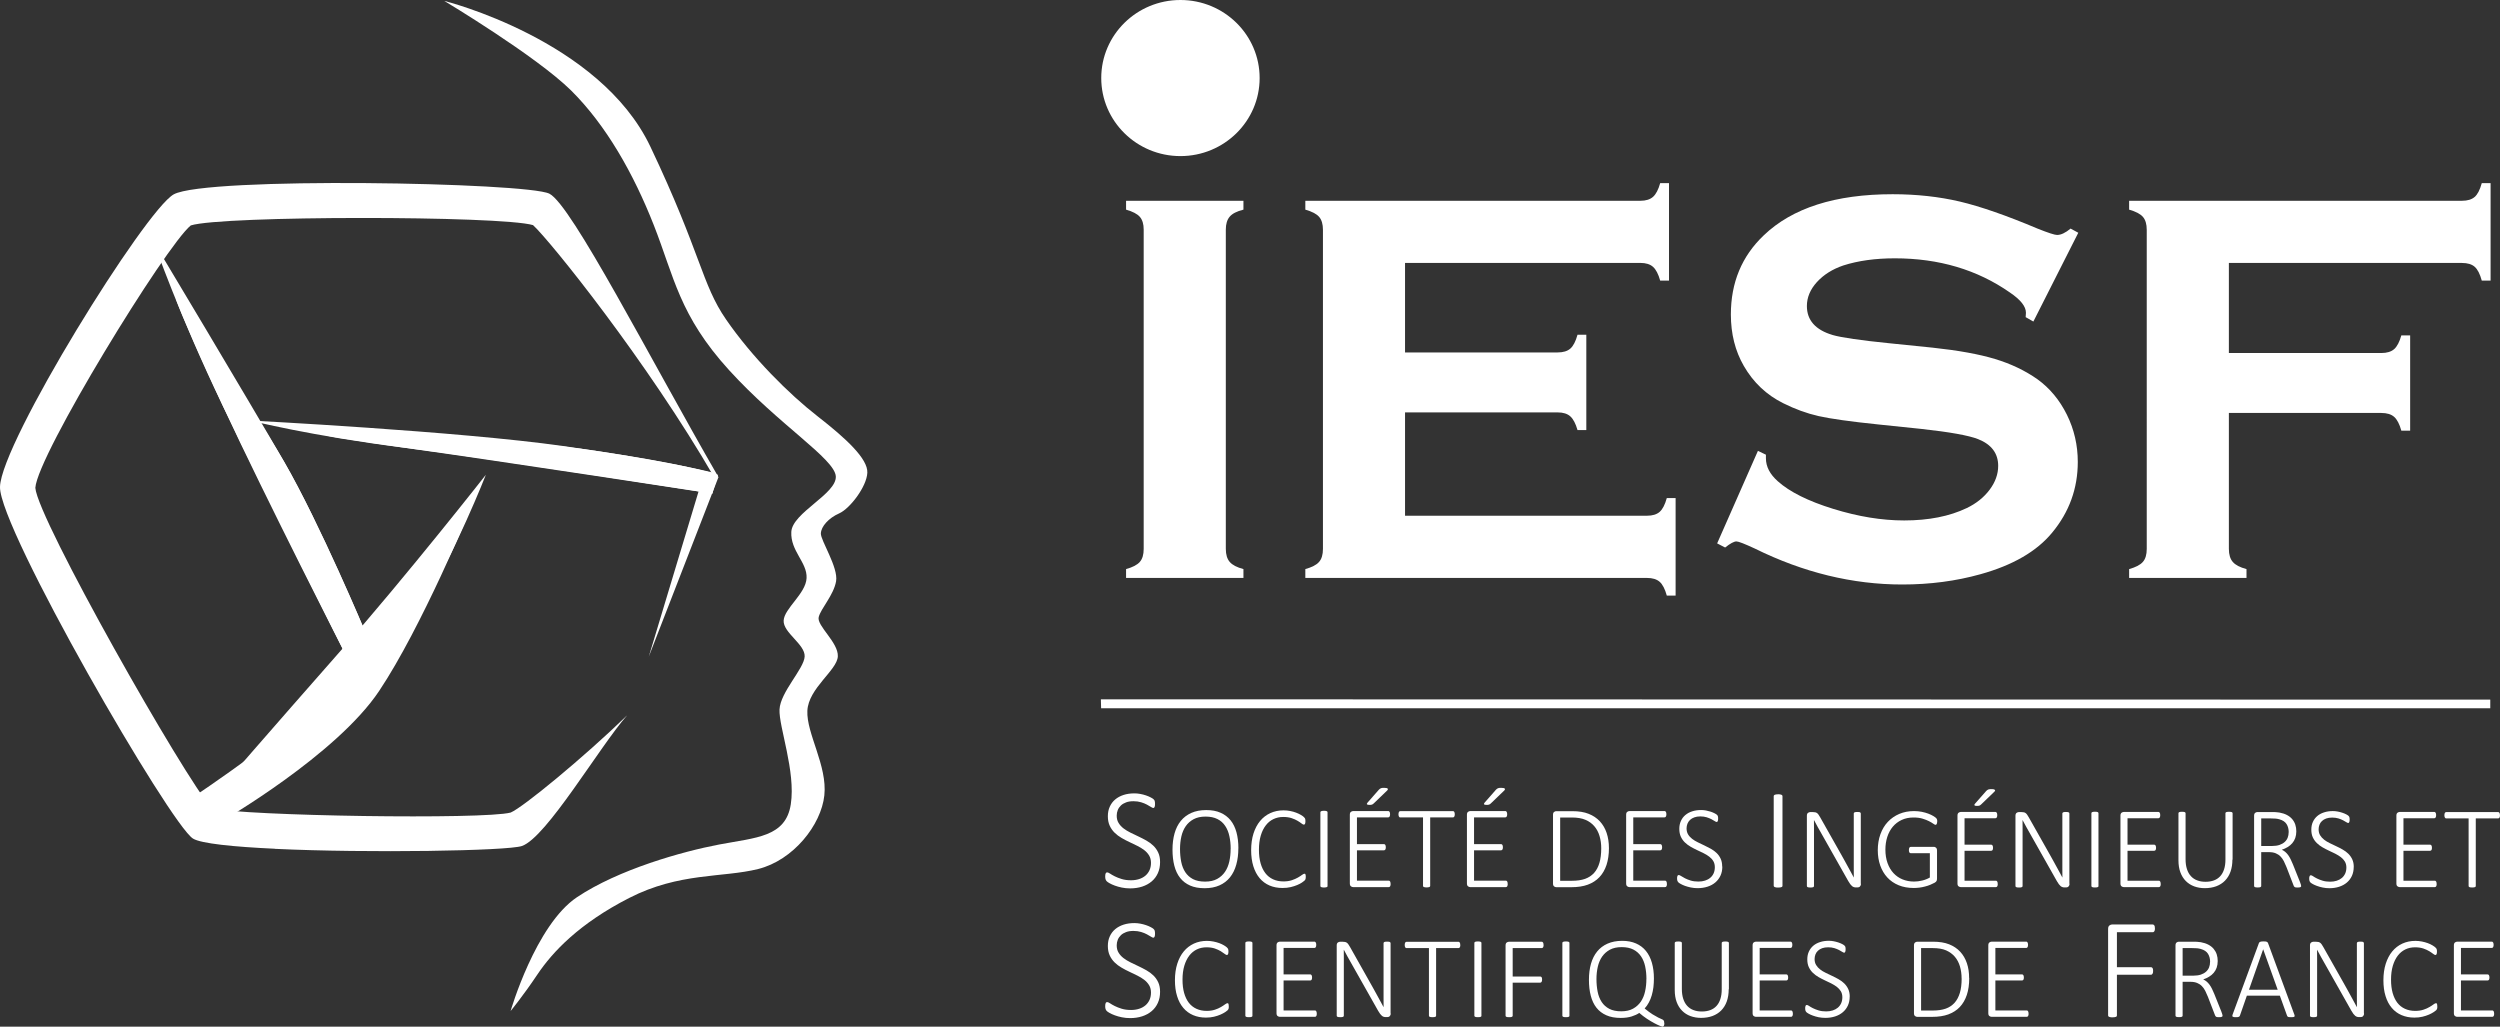 <svg xmlns="http://www.w3.org/2000/svg" id="Calque_2" data-name="Calque 2" viewBox="0 0 544.86 223.75"><rect x="0" y="0" width="544.86" height="223.75" fill="#333333" stroke="none"/><defs><style>      .cls-1 {        fill: #fff;      }    </style></defs><g id="Calque_2-2" data-name="Calque 2"><g id="Calque_1-2" data-name="Calque 1-2"><g><path class="cls-1" d="M249.26,119.63V50.03c0-1.2-.28-2.13-.84-2.77s-1.56-1.16-3-1.57v-1.93h25.58v1.93c-1.44,.36-2.44,.87-3,1.54-.56,.66-.84,1.6-.84,2.8V119.63c0,1.25,.29,2.2,.87,2.86s1.57,1.17,2.97,1.54v1.93h-25.58v-1.93c1.44-.4,2.44-.92,3-1.57,.56-.64,.84-1.58,.84-2.83Z"></path><path class="cls-1" d="M306.22,89.88v22.52h52.73c1.2,0,2.12-.28,2.76-.84s1.16-1.57,1.56-3.01h1.92v21.26h-1.92c-.4-1.45-.92-2.45-1.56-3.01-.64-.56-1.56-.84-2.76-.84h-74.46v-1.93c1.44-.4,2.44-.92,3-1.57,.56-.64,.84-1.58,.84-2.83V50.09c0-1.24-.28-2.19-.84-2.83s-1.56-1.16-3-1.57v-1.93h73.02c1.2,0,2.12-.29,2.76-.86s1.16-1.57,1.56-2.99h1.92v21.25h-1.92c-.4-1.43-.92-2.43-1.56-3-.64-.57-1.56-.86-2.76-.86h-51.29v19.51h33.27c1.2,0,2.12-.28,2.76-.84s1.16-1.57,1.56-3.01h1.92v20.77h-1.92c-.4-1.41-.92-2.4-1.56-2.98-.64-.58-1.56-.87-2.76-.87,0,0-33.27,0-33.27,0Z"></path><path class="cls-1" d="M452.95,50.73l-9.79,19.35-1.68-.96c.04-.4,.06-.72,.06-.96,0-1.37-1.16-2.83-3.48-4.4-7.12-4.98-15.49-7.46-25.1-7.46-4.24,0-7.99,.52-11.23,1.56-2.36,.8-4.27,2.01-5.74,3.61-1.46,1.61-2.19,3.35-2.19,5.23,0,3.09,1.86,5.19,5.59,6.31,1.92,.56,6.04,1.16,12.37,1.8l9.43,.96c5.61,.6,10.14,1.42,13.6,2.47,3.46,1.04,6.53,2.51,9.22,4.39,2.72,1.96,4.87,4.55,6.46,7.76,1.58,3.21,2.37,6.64,2.37,10.29,0,5.78-1.86,10.91-5.58,15.4-3.36,4.09-8.59,7.12-15.67,9.08-5.29,1.48-10.95,2.23-17,2.23-10.85,0-21.56-2.61-32.13-7.83-2.24-1.04-3.58-1.56-4.02-1.56-.52,0-1.34,.44-2.46,1.33l-1.74-.9,8.89-20.17,1.74,.84v.78c0,1.81,.86,3.47,2.58,5,2.6,2.33,6.63,4.34,12.07,6.02,5.45,1.69,10.61,2.53,15.49,2.53,5.32,0,9.87-.9,13.63-2.7,2.08-1,3.74-2.33,4.99-4,1.24-1.66,1.86-3.39,1.86-5.2,0-2.72-1.46-4.67-4.39-5.83-2.04-.8-6.17-1.54-12.37-2.22l-9.25-.96c-6.21-.64-10.59-1.26-13.15-1.84-2.56-.58-5.12-1.52-7.69-2.8-3.64-1.81-6.51-4.52-8.59-8.13-1.88-3.25-2.82-6.99-2.82-11.21,0-6.95,2.38-12.69,7.15-17.23,6.24-5.99,15.61-8.98,28.1-8.98,5.24,0,10.13,.54,14.65,1.6,4.52,1.07,10.17,3.04,16.93,5.89,2.32,.93,3.75,1.39,4.27,1.39,.84,0,1.82-.46,2.94-1.39l1.68,.91h0Z"></path><path class="cls-1" d="M485.77,90.01v29.62c0,1.25,.29,2.2,.87,2.86s1.57,1.17,2.97,1.54v1.93h-25.58v-1.93c1.44-.4,2.44-.92,3-1.57,.56-.64,.84-1.58,.84-2.83V50.09c0-1.24-.28-2.19-.84-2.83s-1.56-1.16-3-1.57v-1.93h72.54c1.2,0,2.12-.28,2.76-.83,.64-.55,1.16-1.56,1.56-3.02h1.92v21.25h-1.92c-.4-1.47-.92-2.48-1.56-3.03s-1.56-.82-2.76-.82h-50.8v19.63h33.21c1.24,0,2.18-.29,2.82-.86s1.16-1.57,1.56-2.99h1.92v20.77h-1.92c-.4-1.43-.92-2.43-1.56-3s-1.58-.86-2.82-.86h-33.21Z"></path></g><path class="cls-1" d="M274.53,17.01c0,9.39-7.73,17.01-17.26,17.01s-17.26-7.62-17.26-17.01S247.73,0,257.27,0s17.26,7.62,17.26,17.01Z"></path><polygon class="cls-1" points="239.93 152.41 542.74 152.48 542.74 154.36 239.98 154.36 239.93 152.41"></polygon><path class="cls-1" d="M79.67,137.88s-9.91-23.67-17.73-37.22c-7.82-13.55-28.44-47.95-28.44-47.95,0,0,5.54,15.99,15.05,35.72,9.5,19.72,27.13,54.97,27.13,54.97l4-5.52h-.01Z"></path><path class="cls-1" d="M79.67,137.88s-9.91-23.67-17.73-37.22c-7.82-13.55-23.64-35.62-23.64-35.62,0,0,1.08,3.56,10.25,23.38,9.19,19.87,27.13,54.97,27.13,54.97l4-5.52h-.01Z"></path><g><path class="cls-1" d="M96.83,.2s33.84,8.43,44.92,31.77c11.08,23.34,11.15,29.93,16.5,37.67,5.7,8.26,13.7,16.24,19.94,21.09,6.24,4.86,10.98,9.26,10.84,12.3s-3.79,7.81-6.12,8.85c-2.33,1.03-3.94,2.85-4.01,4.37-.07,1.52,3.84,7.41,3.32,10.43-.52,3.02-3.32,5.93-3.79,7.81-.47,1.88,4.31,5.52,4.17,8.56s-6.41,6.93-6.64,11.86c-.23,4.93,4.39,12,3.7,18.43-.68,6.44-6.75,14.14-14.44,16.06-7.7,1.92-17.15,.71-28.06,6.29-10.91,5.57-16.74,11.77-20.05,16.71-3.14,4.69-5.83,7.95-5.83,7.95,0,0,5.44-18.77,14.47-24.81,9.05-6.05,22.91-9.95,30.97-11.48s14.53-1.6,15.63-8.78-2.63-16.87-2.46-20.66c.18-3.79,5.36-8.88,5.48-11.54,.12-2.66-4.7-5.17-4.58-7.82,.12-2.66,4.84-5.86,5-9.28s-3.53-5.87-3.33-10.05,9.9-8.29,9.7-12.1c-.2-3.82-12.41-11.23-23.26-23.16-10.86-11.92-11.98-20.34-16.4-31.58-4.42-11.24-10.39-21.79-18.03-29.37C116.81,12.17,96.83,.2,96.83,.2Z"></path><path class="cls-1" d="M155.25,107.58s-47.45-7.53-67.4-10.04-33.36-5.89-33.36-5.89c0,0,45.33,2.32,68.2,5.55,22.86,3.23,32.97,5.87,32.97,5.87,0,0-.41,4.51-.41,4.51Z"></path><polygon class="cls-1" points="156.58 104 141.39 143.13 153.26 103.75 156.58 104"></polygon><path class="cls-1" d="M105.87,103.5s-16.95,21.63-31.9,38.64c-14.96,17-25.77,29.48-25.77,29.48,0,0,34.54-23.56,42.87-37.53,8.33-13.97,14.81-30.59,14.81-30.59h0Z"></path><path class="cls-1" d="M48.44,178.91s24.87-14.37,34.18-28.3c9.31-13.92,19.98-39.81,19.98-39.81,0,0-12.27,22.07-24.05,34.31-11.79,12.24-36.96,28.95-36.96,28.95l6.86,4.85h0Z"></path><path class="cls-1" d="M59.92,184.98c-9.04-.42-16.08-1.13-17.85-2.21C37.12,179.73-.2,115.19,0,106.12c.21-9.64,31.65-60.33,37.86-63.76,7.03-3.89,76.94-2.61,81.87-.15,4.83,2.4,21.9,35.88,36.86,61.79l-.79,.27c-14.69-25.45-35.92-51.82-39.63-55.21-7.16-2.08-67.81-2.09-74.59,.07-5.47,4.44-33.43,50.07-33.88,57.19,.47,6.76,32.49,63.22,38.44,69.84,7.06,1.69,59.41,2.49,65.16,.93,2.64-1.1,15.89-11.98,25.37-21.18h0c-6.01,6.82-17.54,26.61-22.92,28.47-3.08,1.07-33.49,1.58-53.82,.62v-.02Z"></path></g><path class="cls-1" d="M155.25,107.58s-47.48-7.27-67.4-10.04c-7.18-1-16.31-2.48-16.31-2.48,0,0,32.71-.42,55.58,2.81,22.86,3.23,29.37,5.62,29.37,5.62l-1.25,4.09h0Z"></path><g><path class="cls-1" d="M252.83,187.9c0,.89-.16,1.69-.48,2.4-.32,.71-.77,1.31-1.35,1.8s-1.27,.87-2.07,1.13c-.8,.26-1.67,.39-2.62,.39-.64,0-1.25-.06-1.82-.18s-1.08-.26-1.53-.43-.82-.33-1.13-.51c-.31-.17-.52-.32-.63-.44s-.2-.26-.25-.42-.08-.36-.08-.6c0-.18,0-.32,.03-.44,.02-.11,.05-.21,.09-.28,.04-.07,.08-.12,.14-.15s.12-.04,.18-.04c.15,0,.35,.09,.62,.27,.26,.18,.61,.38,1.03,.59s.92,.41,1.51,.59,1.27,.27,2.05,.27c.63,0,1.21-.09,1.74-.26s.99-.42,1.37-.74c.38-.32,.68-.72,.9-1.19,.21-.47,.32-1.01,.32-1.61s-.14-1.16-.41-1.6c-.27-.45-.63-.84-1.07-1.18s-.94-.64-1.5-.92c-.56-.27-1.13-.55-1.72-.83-.59-.27-1.16-.57-1.72-.9-.56-.32-1.06-.7-1.5-1.13-.44-.43-.8-.94-1.07-1.52s-.41-1.27-.41-2.07,.14-1.48,.42-2.09c.28-.62,.67-1.14,1.18-1.57,.51-.43,1.12-.76,1.83-.99,.71-.23,1.49-.34,2.34-.34,.43,0,.86,.04,1.29,.12,.44,.08,.85,.19,1.24,.32s.74,.28,1.04,.44c.31,.16,.51,.29,.61,.39s.16,.17,.19,.22,.05,.11,.07,.18c.02,.07,.04,.16,.05,.26,0,.1,.02,.22,.02,.37,0,.13,0,.26-.02,.37s-.04,.2-.07,.28c-.03,.08-.07,.14-.12,.18-.05,.04-.1,.06-.16,.06-.11,0-.29-.08-.52-.23-.23-.15-.53-.32-.88-.51-.35-.19-.77-.36-1.26-.51-.49-.15-1.04-.23-1.67-.23s-1.15,.08-1.6,.25c-.46,.17-.84,.39-1.14,.68s-.53,.62-.68,1-.23,.79-.23,1.21c0,.62,.13,1.16,.41,1.6,.27,.45,.63,.84,1.07,1.18,.45,.34,.95,.65,1.52,.93s1.14,.55,1.73,.83,1.16,.57,1.73,.89c.57,.32,1.07,.69,1.52,1.12s.8,.93,1.07,1.51,.4,1.26,.4,2.05v.03Z"></path><path class="cls-1" d="M269.89,184.87c0,1.32-.15,2.52-.46,3.6-.3,1.07-.76,1.99-1.36,2.74-.61,.76-1.37,1.34-2.29,1.75s-2,.62-3.23,.62-2.29-.19-3.17-.58-1.61-.94-2.18-1.67c-.57-.72-.99-1.6-1.26-2.65-.27-1.04-.4-2.22-.4-3.52s.15-2.48,.45-3.54c.3-1.06,.75-1.96,1.36-2.71s1.38-1.33,2.29-1.74c.92-.41,2-.62,3.24-.62s2.25,.19,3.13,.58c.88,.38,1.61,.94,2.19,1.65,.58,.72,1,1.59,1.28,2.62s.42,2.18,.42,3.47h-.01Zm-1.67,.14c0-.98-.09-1.9-.28-2.76-.18-.86-.49-1.61-.91-2.24-.42-.64-.98-1.14-1.69-1.5s-1.57-.54-2.6-.54-1.89,.19-2.6,.57c-.7,.38-1.28,.89-1.72,1.53s-.76,1.39-.95,2.24-.29,1.76-.29,2.71c0,1.01,.09,1.95,.26,2.81,.17,.87,.47,1.62,.89,2.26s.98,1.14,1.68,1.51c.7,.36,1.58,.54,2.63,.54s1.92-.19,2.63-.58,1.28-.91,1.72-1.56,.75-1.41,.94-2.27,.28-1.76,.28-2.71h.01Z"></path><path class="cls-1" d="M284.58,191.1c0,.09,0,.18-.01,.26,0,.08-.02,.14-.04,.21-.02,.06-.04,.12-.07,.17s-.09,.12-.17,.2c-.08,.08-.26,.21-.53,.4-.27,.18-.62,.37-1.03,.54-.41,.18-.89,.33-1.43,.46-.54,.13-1.13,.19-1.78,.19-1.04,0-1.99-.18-2.83-.54s-1.57-.9-2.16-1.6c-.59-.7-1.05-1.56-1.37-2.59s-.48-2.2-.48-3.51,.17-2.56,.51-3.63,.82-1.98,1.44-2.73,1.36-1.32,2.23-1.72c.87-.4,1.83-.6,2.88-.6,.5,0,.98,.05,1.44,.14,.47,.09,.9,.21,1.29,.36s.75,.31,1.06,.5,.53,.34,.64,.46c.12,.12,.19,.2,.22,.25s.05,.11,.07,.17c.02,.06,.03,.14,.04,.22,0,.08,.01,.17,.01,.28,0,.12,0,.22-.02,.31-.01,.09-.03,.17-.06,.23s-.07,.11-.11,.15c-.04,.03-.09,.05-.15,.05-.12,0-.29-.09-.51-.26s-.5-.37-.86-.58c-.35-.21-.79-.41-1.3-.58-.51-.17-1.12-.26-1.83-.26-.78,0-1.49,.16-2.14,.47-.65,.31-1.21,.77-1.67,1.38-.47,.61-.83,1.35-1.09,2.24s-.39,1.91-.39,3.06,.12,2.08,.36,2.94,.59,1.57,1.04,2.16,1.01,1.03,1.68,1.34c.67,.31,1.42,.46,2.27,.46,.69,0,1.3-.09,1.81-.26s.96-.37,1.33-.58,.67-.41,.9-.58c.23-.18,.42-.26,.54-.26,.05,0,.09,0,.13,.03,.03,.02,.06,.06,.08,.12s.04,.13,.05,.22c.01,.09,.02,.21,.02,.35v-.04Z"></path><path class="cls-1" d="M289.34,193.1c0,.05-.01,.1-.04,.14s-.07,.08-.13,.1c-.06,.03-.14,.05-.24,.06-.1,.02-.22,.03-.38,.03-.15,0-.27,0-.37-.03-.1-.02-.18-.04-.24-.06-.06-.03-.1-.06-.13-.1-.03-.04-.04-.09-.04-.14v-16.07c0-.05,.01-.1,.04-.14s.08-.08,.14-.1c.06-.03,.15-.05,.24-.06,.1-.02,.22-.03,.35-.03,.15,0,.28,0,.38,.03,.1,.02,.18,.04,.24,.06,.06,.03,.1,.06,.13,.1,.03,.04,.04,.09,.04,.14v16.07h0Z"></path><path class="cls-1" d="M303.08,192.66c0,.11,0,.21-.03,.29-.02,.09-.04,.16-.08,.22-.04,.06-.08,.1-.13,.13-.05,.03-.11,.04-.17,.04h-7.77c-.15,0-.31-.06-.47-.17-.16-.12-.24-.33-.24-.63v-14.97c0-.31,.08-.52,.24-.63,.16-.12,.32-.17,.47-.17h7.65c.06,0,.12,0,.17,.04,.05,.03,.09,.08,.13,.13,.03,.06,.06,.13,.08,.22s.03,.19,.03,.31c0,.11,0,.21-.03,.29-.02,.09-.04,.16-.08,.21-.03,.06-.08,.1-.13,.13-.05,.03-.11,.04-.17,.04h-6.81v5.83h5.87c.07,0,.13,.02,.18,.04,.05,.03,.09,.07,.13,.13,.03,.06,.06,.13,.08,.22s.03,.19,.03,.31c0,.11,0,.21-.03,.29-.02,.08-.04,.15-.08,.2-.03,.05-.08,.09-.13,.12-.05,.03-.11,.04-.18,.04h-5.87v6.61h6.92c.06,0,.12,.02,.17,.04,.05,.03,.1,.07,.13,.13,.04,.06,.07,.13,.08,.22,.02,.09,.03,.19,.03,.31v.03Zm-2.57-20.54c.09-.09,.17-.17,.25-.22,.08-.06,.17-.1,.26-.13s.2-.05,.32-.06c.12,0,.26,0,.41,0,.18,0,.32,.02,.44,.04,.11,.03,.19,.07,.24,.12,.05,.05,.06,.1,.05,.17-.01,.06-.05,.13-.11,.2l-2.92,2.81c-.09,.09-.16,.15-.23,.2s-.14,.08-.22,.11-.16,.04-.25,.05c-.09,0-.2,0-.33,0-.15,0-.26,0-.34-.03s-.13-.05-.16-.09-.03-.09-.01-.15,.06-.13,.13-.21l2.47-2.81h0Z"></path><path class="cls-1" d="M317.06,177.48c0,.11,0,.21-.03,.29-.02,.09-.04,.16-.08,.21-.03,.06-.08,.1-.13,.13-.05,.03-.11,.04-.17,.04h-4.95v14.93c0,.05-.01,.1-.04,.14s-.07,.08-.13,.1c-.06,.03-.14,.05-.24,.06-.1,.02-.23,.03-.37,.03s-.27,0-.37-.03c-.1-.02-.18-.04-.24-.06-.06-.03-.1-.06-.13-.1-.03-.04-.04-.09-.04-.14v-14.93h-4.95c-.07,0-.13,0-.17-.04-.05-.03-.09-.07-.12-.13s-.06-.13-.08-.21-.03-.18-.03-.29c0-.12,0-.22,.03-.31,.02-.09,.04-.16,.08-.22,.03-.06,.07-.1,.12-.13s.1-.04,.17-.04h11.46c.06,0,.12,0,.17,.04,.05,.03,.09,.08,.13,.13,.03,.06,.06,.13,.08,.22s.03,.19,.03,.31h0Z"></path><path class="cls-1" d="M328.6,192.66c0,.11,0,.21-.03,.29-.02,.09-.04,.16-.08,.22-.04,.06-.08,.1-.13,.13-.05,.03-.11,.04-.17,.04h-7.77c-.15,0-.31-.06-.47-.17-.16-.12-.24-.33-.24-.63v-14.97c0-.31,.08-.52,.24-.63,.16-.12,.32-.17,.47-.17h7.65c.06,0,.12,0,.17,.04,.05,.03,.09,.08,.13,.13,.03,.06,.06,.13,.08,.22s.03,.19,.03,.31c0,.11,0,.21-.03,.29-.02,.09-.04,.16-.08,.21-.03,.06-.08,.1-.13,.13-.05,.03-.11,.04-.17,.04h-6.81v5.83h5.87c.07,0,.13,.02,.18,.04,.05,.03,.09,.07,.13,.13,.03,.06,.06,.13,.08,.22s.03,.19,.03,.31c0,.11,0,.21-.03,.29-.02,.08-.04,.15-.08,.2-.03,.05-.08,.09-.13,.12-.05,.03-.11,.04-.18,.04h-5.87v6.61h6.92c.06,0,.12,.02,.17,.04,.05,.03,.1,.07,.13,.13,.04,.06,.07,.13,.08,.22,.02,.09,.03,.19,.03,.31v.03Zm-2.57-20.54c.09-.09,.17-.17,.25-.22,.08-.06,.17-.1,.26-.13s.2-.05,.32-.06c.12,0,.26,0,.41,0,.18,0,.32,.02,.44,.04,.11,.03,.19,.07,.24,.12,.05,.05,.06,.1,.05,.17-.01,.06-.05,.13-.11,.2l-2.92,2.81c-.09,.09-.16,.15-.23,.2s-.14,.08-.22,.11-.16,.04-.25,.05c-.09,0-.2,0-.33,0-.15,0-.26,0-.34-.03s-.13-.05-.16-.09-.03-.09-.01-.15,.06-.13,.13-.21l2.47-2.81h0Z"></path><path class="cls-1" d="M350.66,184.82c0,1.39-.18,2.62-.53,3.69-.35,1.06-.87,1.95-1.55,2.67s-1.53,1.26-2.53,1.63c-1,.37-2.2,.55-3.6,.55h-3.27c-.15,0-.31-.06-.47-.17-.16-.12-.24-.33-.24-.63v-14.97c0-.31,.08-.52,.24-.63,.16-.12,.32-.17,.47-.17h3.49c1.41,0,2.6,.19,3.57,.58,.97,.38,1.78,.93,2.44,1.63,.65,.71,1.15,1.55,1.48,2.54,.33,.99,.5,2.09,.5,3.3v-.02Zm-1.68,.08c0-.97-.12-1.86-.37-2.69-.24-.82-.62-1.54-1.13-2.13-.51-.6-1.15-1.07-1.93-1.4-.78-.34-1.77-.51-2.97-.51h-2.55v13.79h2.56c1.13,0,2.08-.14,2.87-.42,.78-.28,1.43-.71,1.96-1.29,.52-.58,.91-1.31,1.17-2.2,.26-.88,.39-1.94,.39-3.16h0Z"></path><path class="cls-1" d="M363.3,192.66c0,.11,0,.21-.03,.29-.02,.09-.04,.16-.08,.22-.04,.06-.08,.1-.13,.13-.05,.03-.11,.04-.17,.04h-7.77c-.15,0-.31-.06-.47-.17-.16-.12-.24-.33-.24-.63v-14.97c0-.31,.08-.52,.24-.63,.16-.12,.32-.17,.47-.17h7.65c.06,0,.12,0,.17,.04,.05,.03,.09,.08,.13,.13,.03,.06,.06,.13,.08,.22s.03,.19,.03,.31c0,.11,0,.21-.03,.29-.02,.09-.04,.16-.08,.21-.03,.06-.08,.1-.13,.13-.05,.03-.11,.04-.17,.04h-6.81v5.83h5.87c.07,0,.13,.02,.18,.04,.05,.03,.09,.07,.13,.13,.03,.06,.06,.13,.08,.22s.03,.19,.03,.31c0,.11,0,.21-.03,.29-.02,.08-.04,.15-.08,.2-.03,.05-.08,.09-.13,.12-.05,.03-.11,.04-.18,.04h-5.87v6.61h6.92c.06,0,.12,.02,.17,.04,.05,.03,.1,.07,.13,.13,.04,.06,.07,.13,.08,.22,.02,.09,.03,.19,.03,.31v.03Z"></path><path class="cls-1" d="M375.37,188.87c0,.73-.13,1.39-.4,1.97s-.64,1.07-1.12,1.48c-.48,.41-1.05,.72-1.71,.93-.66,.21-1.38,.32-2.15,.32-.53,0-1.03-.05-1.5-.15-.47-.1-.89-.22-1.26-.35-.37-.14-.68-.28-.93-.42s-.43-.26-.52-.36-.16-.21-.21-.35c-.04-.13-.06-.3-.06-.49,0-.15,0-.27,.03-.36,.02-.09,.04-.17,.07-.23s.07-.1,.12-.12,.1-.03,.15-.03c.12,0,.29,.07,.51,.22s.5,.31,.85,.49c.35,.18,.76,.34,1.24,.49,.48,.15,1.04,.22,1.69,.22,.52,0,1-.07,1.44-.21s.81-.34,1.13-.61c.32-.26,.56-.59,.74-.98,.17-.39,.26-.83,.26-1.33s-.11-.95-.33-1.32c-.22-.37-.51-.69-.88-.97-.36-.28-.78-.53-1.24-.76s-.93-.45-1.42-.68c-.48-.23-.96-.47-1.42-.74-.46-.27-.87-.57-1.24-.93-.36-.35-.66-.77-.88-1.25s-.33-1.05-.33-1.71,.12-1.22,.35-1.72c.23-.51,.55-.94,.97-1.29,.42-.35,.92-.63,1.51-.81,.58-.19,1.23-.28,1.93-.28,.35,0,.71,.03,1.06,.1,.36,.07,.7,.16,1.02,.26,.32,.11,.61,.23,.86,.36s.42,.24,.5,.32,.13,.14,.15,.18,.04,.09,.06,.15,.03,.13,.04,.21c0,.08,.01,.18,.01,.3,0,.11,0,.21-.02,.3-.01,.09-.03,.17-.06,.23s-.06,.11-.1,.15c-.04,.03-.08,.05-.13,.05-.09,0-.24-.06-.43-.19-.19-.12-.43-.26-.72-.42-.29-.15-.64-.29-1.04-.42-.4-.12-.86-.19-1.37-.19s-.94,.07-1.32,.21-.69,.32-.94,.56c-.25,.24-.43,.51-.56,.83-.12,.32-.19,.65-.19,1,0,.51,.11,.95,.33,1.32,.22,.37,.52,.69,.88,.97,.37,.28,.78,.54,1.25,.76,.47,.23,.94,.45,1.42,.68s.96,.47,1.42,.73c.47,.26,.88,.57,1.25,.92,.37,.35,.66,.77,.88,1.24s.33,1.04,.33,1.69l.03,.03Z"></path><path class="cls-1" d="M388.49,193.04c0,.06-.02,.12-.05,.17s-.08,.09-.16,.12c-.07,.03-.17,.06-.29,.08s-.27,.03-.46,.03c-.18,0-.33,0-.45-.03-.12-.02-.22-.05-.3-.08-.07-.03-.12-.07-.16-.12-.03-.05-.05-.11-.05-.17v-19.53c0-.06,.02-.12,.05-.17,.04-.05,.09-.09,.17-.12,.08-.03,.18-.06,.3-.08s.26-.03,.43-.03c.19,0,.34,0,.46,.03s.22,.05,.29,.08,.12,.07,.16,.12c.03,.05,.05,.11,.05,.17v19.53h.01Z"></path><path class="cls-1" d="M405.58,192.61c0,.15-.02,.28-.07,.38-.05,.1-.11,.18-.18,.25-.07,.06-.15,.11-.24,.13-.09,.03-.17,.04-.25,.04h-.32c-.17,0-.32-.02-.46-.06-.14-.04-.27-.12-.41-.22-.13-.11-.26-.25-.39-.42-.13-.18-.28-.4-.44-.68l-5.77-10.22c-.29-.5-.58-1.01-.87-1.54s-.57-1.04-.83-1.54h-.01c0,.62,.01,1.25,.01,1.89v12.49c0,.05-.01,.1-.04,.14s-.07,.08-.13,.1c-.06,.03-.14,.05-.23,.06-.1,.02-.22,.02-.37,.02s-.27,0-.37-.02-.18-.04-.24-.06c-.06-.03-.1-.06-.13-.1-.03-.04-.04-.09-.04-.14v-15.32c0-.3,.08-.51,.24-.63,.16-.11,.32-.17,.47-.17h.63c.2,0,.37,.02,.51,.05,.13,.03,.26,.09,.37,.17s.22,.19,.32,.34c.11,.15,.22,.34,.35,.56l4.42,7.83c.28,.49,.54,.96,.79,1.41s.49,.89,.73,1.33c.24,.43,.47,.86,.7,1.28s.46,.85,.69,1.28h.01c0-.71-.01-1.45-.01-2.21v-11.74c0-.05,.01-.1,.04-.14s.07-.08,.13-.11,.14-.05,.23-.06c.1,0,.22-.02,.37-.02,.13,0,.25,0,.35,.02,.1,0,.18,.03,.24,.06s.1,.07,.13,.11,.04,.09,.04,.14v15.32h.03Z"></path><path class="cls-1" d="M422.2,179.04c0,.11,0,.21-.03,.3-.02,.09-.04,.17-.07,.23s-.07,.11-.11,.15c-.05,.03-.09,.05-.15,.05-.1,0-.27-.08-.5-.25s-.54-.35-.93-.55-.86-.38-1.41-.55c-.55-.17-1.21-.25-1.97-.25-.97,0-1.83,.18-2.59,.54s-1.4,.85-1.92,1.47c-.52,.62-.92,1.36-1.2,2.22-.27,.86-.41,1.78-.41,2.76,0,1.1,.16,2.09,.47,2.95s.74,1.59,1.3,2.19c.55,.59,1.21,1.05,1.97,1.36s1.6,.47,2.5,.47c.58,0,1.17-.07,1.77-.22,.6-.14,1.16-.36,1.68-.66v-5.3h-4.17c-.13,0-.24-.06-.3-.18-.07-.12-.1-.29-.1-.51,0-.12,0-.22,.03-.31,.02-.09,.04-.16,.08-.21,.03-.05,.08-.1,.13-.13,.05-.03,.11-.04,.18-.04h5.01c.08,0,.16,0,.24,.04s.16,.07,.23,.13,.13,.14,.17,.25,.06,.23,.06,.39v6.08c0,.2-.03,.38-.09,.52s-.21,.28-.44,.41-.53,.27-.91,.43c-.38,.16-.77,.29-1.18,.39-.41,.11-.81,.19-1.22,.24s-.81,.08-1.21,.08c-1.24,0-2.35-.2-3.32-.6-.97-.4-1.8-.97-2.47-1.7s-1.18-1.6-1.54-2.61c-.35-1.01-.53-2.12-.53-3.33s.19-2.44,.58-3.49c.38-1.05,.92-1.95,1.62-2.69,.7-.74,1.53-1.32,2.5-1.73,.97-.41,2.04-.61,3.21-.61,.59,0,1.15,.06,1.68,.16,.53,.11,1,.24,1.42,.4,.42,.16,.78,.33,1.08,.51,.29,.18,.5,.32,.6,.43,.11,.11,.18,.21,.21,.31,.04,.1,.06,.25,.06,.44v.02Z"></path><path class="cls-1" d="M435.4,192.67c0,.11,0,.21-.03,.29-.02,.08-.04,.16-.08,.21-.04,.06-.08,.1-.13,.13-.05,.03-.11,.04-.16,.04h-7.67c-.15,0-.31-.06-.47-.17s-.24-.32-.24-.63v-14.78c0-.3,.08-.51,.24-.63,.16-.11,.32-.17,.47-.17h7.55c.06,0,.11,0,.17,.04,.05,.03,.09,.07,.13,.13,.03,.06,.06,.13,.08,.22s.03,.19,.03,.31c0,.11,0,.21-.03,.29-.02,.08-.04,.15-.08,.21-.03,.05-.08,.1-.13,.13-.05,.03-.11,.04-.17,.04h-6.72v5.76h5.79c.07,0,.13,.02,.18,.04,.05,.03,.09,.07,.13,.13,.03,.06,.06,.13,.08,.22s.03,.19,.03,.31c0,.11,0,.2-.03,.28-.02,.08-.04,.15-.08,.2-.03,.05-.08,.09-.13,.11-.05,.03-.11,.04-.18,.04h-5.79v6.53h6.83c.06,0,.11,0,.16,.04,.05,.03,.09,.07,.13,.13,.04,.05,.07,.13,.08,.21,.02,.09,.03,.19,.03,.31v.03Zm-2.53-20.27c.09-.09,.17-.17,.25-.22s.17-.1,.26-.13,.2-.05,.32-.06c.12,0,.25,0,.41,0,.18,0,.32,0,.43,.04s.19,.07,.23,.11c.05,.05,.06,.1,.05,.16s-.05,.13-.11,.2l-2.88,2.77c-.08,.08-.16,.15-.23,.2s-.14,.08-.21,.11c-.08,.03-.16,.04-.25,.05-.09,0-.2,0-.32,0-.14,0-.26,0-.34-.03s-.13-.05-.16-.09c-.02-.04-.03-.09-.01-.15s.06-.13,.13-.2l2.44-2.77h-.01Z"></path><path class="cls-1" d="M451.04,192.61c0,.15-.02,.28-.07,.38-.05,.1-.11,.18-.18,.25-.07,.06-.15,.11-.24,.13-.09,.03-.17,.04-.25,.04h-.32c-.17,0-.32-.02-.46-.06-.14-.04-.27-.12-.41-.22-.13-.11-.26-.25-.39-.42-.13-.18-.28-.4-.44-.68l-5.77-10.22c-.29-.5-.58-1.01-.87-1.54s-.57-1.04-.83-1.54h-.01c0,.62,.01,1.25,.01,1.89v12.49c0,.05-.01,.1-.04,.14s-.07,.08-.13,.1c-.06,.03-.14,.05-.23,.06-.1,.02-.22,.02-.37,.02-.14,0-.27,0-.37-.02s-.18-.04-.24-.06c-.06-.03-.1-.06-.13-.1-.03-.04-.04-.09-.04-.14v-15.32c0-.3,.08-.51,.24-.63,.16-.11,.32-.17,.47-.17h.63c.2,0,.37,.02,.51,.05,.13,.03,.26,.09,.37,.17s.22,.19,.32,.34c.11,.15,.22,.34,.35,.56l4.42,7.83c.28,.49,.54,.96,.79,1.41s.49,.89,.73,1.33c.24,.43,.47,.86,.7,1.28s.46,.85,.69,1.28h.01c0-.71-.01-1.45-.01-2.21v-11.74c0-.05,.01-.1,.04-.14s.07-.08,.13-.11,.14-.05,.23-.06c.1,0,.22-.02,.37-.02,.13,0,.25,0,.35,.02,.1,0,.18,.03,.24,.06s.1,.07,.13,.11,.04,.09,.04,.14v15.32h.03Z"></path><path class="cls-1" d="M457.36,193.1c0,.05-.01,.1-.04,.14s-.07,.08-.13,.1c-.06,.03-.14,.05-.23,.06-.1,.02-.22,.02-.37,.02-.14,0-.27,0-.37-.02s-.18-.04-.24-.06c-.06-.03-.1-.06-.13-.1-.03-.04-.04-.09-.04-.14v-15.87c0-.05,.01-.1,.04-.14s.08-.08,.14-.1c.06-.03,.14-.05,.24-.06,.1-.02,.21-.02,.35-.02,.15,0,.28,0,.37,.02,.1,.02,.17,.04,.23,.06,.06,.03,.1,.06,.13,.1,.03,.04,.04,.09,.04,.14v15.87h0Z"></path><path class="cls-1" d="M470.92,192.67c0,.11,0,.21-.03,.29-.02,.08-.04,.16-.08,.21-.04,.06-.08,.1-.13,.13-.05,.03-.11,.04-.16,.04h-7.67c-.15,0-.31-.06-.47-.17s-.24-.32-.24-.63v-14.78c0-.3,.08-.51,.24-.63,.16-.11,.32-.17,.47-.17h7.55c.06,0,.11,0,.17,.04,.05,.03,.09,.07,.13,.13,.03,.06,.06,.13,.08,.22s.03,.19,.03,.31c0,.11,0,.21-.03,.29-.02,.08-.04,.15-.08,.21-.03,.05-.08,.1-.13,.13-.05,.03-.11,.04-.17,.04h-6.72v5.76h5.8c.07,0,.13,.02,.18,.04,.05,.03,.09,.07,.13,.13,.03,.06,.06,.13,.08,.22s.03,.19,.03,.31c0,.11,0,.2-.03,.28-.02,.08-.04,.15-.08,.2-.03,.05-.08,.09-.13,.11-.05,.03-.11,.04-.18,.04h-5.8v6.53h6.83c.06,0,.11,0,.16,.04,.05,.03,.09,.07,.13,.13,.04,.05,.07,.13,.08,.21,.02,.09,.03,.19,.03,.31v.03Z"></path><path class="cls-1" d="M486.54,187.33c0,1-.14,1.88-.42,2.66s-.69,1.43-1.21,1.96c-.52,.53-1.16,.93-1.9,1.21-.74,.27-1.57,.41-2.49,.41-.83,0-1.6-.13-2.31-.39-.7-.26-1.31-.65-1.82-1.16s-.91-1.14-1.19-1.9c-.28-.75-.42-1.63-.42-2.61v-10.27c0-.05,.01-.1,.04-.14,.02-.04,.07-.08,.13-.1,.06-.03,.14-.05,.23-.06,.09-.02,.21-.02,.37-.02,.14,0,.27,0,.37,.02s.18,.04,.24,.06c.06,.03,.1,.06,.13,.1,.03,.04,.04,.09,.04,.14v10.02c0,.82,.1,1.54,.3,2.15,.2,.62,.48,1.13,.86,1.54,.37,.41,.83,.72,1.37,.92,.54,.21,1.14,.31,1.82,.31s1.29-.1,1.83-.3c.54-.2,.99-.5,1.36-.9s.66-.91,.85-1.51c.2-.6,.3-1.31,.3-2.12v-10.11c0-.05,.01-.1,.04-.14s.07-.08,.13-.1c.06-.03,.14-.05,.24-.06,.1-.02,.22-.02,.37-.02s.27,0,.37,.02,.18,.04,.24,.06c.06,.03,.1,.06,.13,.1,.03,.04,.04,.09,.04,.14v10.1h-.04Z"></path><path class="cls-1" d="M501.53,193.08c0,.06-.01,.11-.03,.15s-.06,.08-.12,.11-.14,.05-.25,.07-.24,.02-.4,.02c-.14,0-.26,0-.36-.02-.1,0-.18-.04-.25-.08-.07-.04-.12-.09-.16-.15s-.08-.15-.11-.25l-1.53-3.97c-.18-.45-.37-.87-.57-1.27-.2-.4-.45-.74-.73-1.03s-.63-.52-1.04-.69-.89-.25-1.46-.25h-1.7v7.38c0,.05-.01,.1-.04,.14s-.07,.08-.13,.1c-.06,.03-.14,.05-.23,.06-.1,.02-.22,.02-.37,.02s-.27,0-.37-.02-.18-.04-.24-.06c-.06-.03-.1-.06-.13-.1-.03-.04-.04-.09-.04-.14v-15.32c0-.3,.08-.51,.24-.63,.16-.11,.32-.17,.47-.17h3.07c.41,0,.74,0,1.01,.03s.51,.05,.73,.08c.62,.11,1.17,.29,1.63,.53s.85,.55,1.15,.9,.53,.76,.68,1.21c.15,.45,.22,.94,.22,1.46s-.08,1.02-.23,1.45c-.15,.43-.37,.8-.65,1.13-.28,.32-.61,.61-1,.84-.39,.24-.81,.43-1.28,.59,.28,.13,.53,.28,.75,.47s.43,.41,.62,.67,.37,.56,.54,.9,.34,.72,.51,1.14l1.53,3.82c.11,.3,.18,.5,.21,.61s.04,.19,.04,.24l.02,.03Zm-2.72-11.7c0-.7-.16-1.29-.47-1.78s-.83-.83-1.57-1.04c-.25-.07-.51-.12-.8-.15-.29-.03-.66-.04-1.13-.04h-2.02v6.01h2.35c.63,0,1.18-.08,1.63-.23,.46-.16,.83-.37,1.13-.64,.3-.27,.52-.59,.66-.95s.21-.75,.21-1.18h0Z"></path><path class="cls-1" d="M512.98,188.93c0,.73-.13,1.37-.39,1.95-.26,.57-.63,1.06-1.1,1.46-.47,.4-1.03,.71-1.68,.92-.65,.21-1.36,.32-2.12,.32-.52,0-1.02-.05-1.48-.15-.46-.1-.88-.21-1.24-.35-.36-.13-.67-.27-.92-.41s-.42-.26-.51-.35c-.09-.1-.16-.21-.2-.34-.04-.13-.06-.29-.06-.49,0-.14,0-.26,.03-.35,.02-.09,.04-.17,.07-.23s.07-.1,.11-.12c.05-.02,.1-.03,.15-.03,.12,0,.29,.07,.5,.22s.49,.31,.83,.48,.75,.33,1.23,.48,1.03,.22,1.66,.22c.51,0,.99-.07,1.42-.21,.43-.14,.8-.34,1.11-.6,.31-.26,.55-.58,.73-.97,.17-.38,.26-.82,.26-1.31s-.11-.94-.33-1.3-.51-.68-.87-.96c-.36-.27-.77-.52-1.22-.75-.46-.22-.92-.45-1.4-.67-.48-.22-.94-.47-1.4-.73s-.86-.57-1.22-.92c-.36-.35-.65-.76-.87-1.23s-.33-1.03-.33-1.68,.11-1.2,.34-1.7,.55-.93,.96-1.28,.91-.62,1.49-.8c.58-.19,1.21-.28,1.9-.28,.35,0,.7,.03,1.05,.1,.35,.07,.69,.15,1.01,.26s.6,.22,.85,.35,.41,.24,.49,.32,.13,.14,.15,.18,.04,.09,.06,.15,.03,.13,.04,.21c0,.08,.01,.18,.01,.3,0,.11,0,.21-.02,.3-.01,.09-.03,.16-.06,.23-.03,.06-.06,.11-.1,.15-.04,.03-.08,.05-.13,.05-.09,0-.23-.06-.42-.18s-.43-.26-.71-.41c-.29-.15-.63-.29-1.02-.41-.4-.12-.85-.18-1.35-.18s-.93,.07-1.3,.2c-.37,.14-.68,.32-.92,.55-.25,.23-.43,.5-.55,.82-.12,.31-.18,.64-.18,.99,0,.51,.11,.94,.33,1.3s.51,.68,.87,.96c.36,.28,.77,.53,1.23,.75,.46,.22,.93,.45,1.4,.67,.48,.22,.94,.46,1.4,.72s.87,.56,1.23,.91,.65,.76,.87,1.23c.22,.47,.33,1.02,.33,1.66v-.02Z"></path><path class="cls-1" d="M531.06,192.67c0,.11,0,.21-.03,.29-.02,.08-.04,.16-.08,.21-.04,.06-.08,.1-.13,.13s-.11,.04-.16,.04h-7.67c-.15,0-.31-.06-.47-.17s-.24-.32-.24-.63v-14.78c0-.3,.08-.51,.24-.63,.16-.11,.32-.17,.47-.17h7.55c.06,0,.11,0,.16,.04s.09,.07,.13,.13c.03,.06,.06,.13,.08,.22s.03,.19,.03,.31c0,.11,0,.21-.03,.29-.02,.08-.04,.15-.08,.21-.03,.05-.08,.1-.13,.13s-.11,.04-.16,.04h-6.72v5.76h5.79c.07,0,.13,.02,.18,.04,.05,.03,.09,.07,.13,.13,.03,.06,.06,.13,.08,.22s.03,.19,.03,.31c0,.11,0,.2-.03,.28-.02,.08-.04,.15-.08,.2-.03,.05-.08,.09-.13,.11-.05,.03-.11,.04-.18,.04h-5.79v6.53h6.83c.06,0,.11,0,.16,.04s.09,.07,.13,.13c.04,.05,.07,.13,.08,.21,.02,.09,.03,.19,.03,.31v.03Z"></path><path class="cls-1" d="M544.86,177.69c0,.11,0,.21-.03,.29-.02,.08-.04,.15-.08,.21-.03,.05-.08,.1-.13,.13s-.11,.04-.16,.04h-4.88v14.74c0,.05-.01,.1-.04,.14-.03,.04-.07,.08-.13,.1-.06,.03-.14,.05-.24,.06-.1,.02-.22,.02-.37,.02s-.27,0-.37-.02-.18-.04-.24-.06c-.06-.03-.1-.06-.13-.1-.03-.04-.04-.09-.04-.14v-14.74h-4.88c-.07,0-.12,0-.17-.04s-.09-.07-.12-.13c-.03-.06-.06-.12-.08-.21-.02-.08-.03-.18-.03-.29,0-.12,0-.22,.03-.31,.02-.09,.04-.16,.08-.22,.03-.06,.07-.1,.12-.13s.1-.04,.17-.04h11.31c.06,0,.11,0,.16,.04s.09,.07,.13,.13c.03,.06,.06,.13,.08,.22s.03,.19,.03,.31h0Z"></path><path class="cls-1" d="M252.83,216.17c0,.89-.16,1.69-.48,2.4-.32,.71-.77,1.31-1.35,1.8s-1.27,.87-2.07,1.13c-.8,.26-1.67,.39-2.62,.39-.64,0-1.25-.06-1.82-.18s-1.08-.26-1.53-.43-.82-.33-1.13-.51c-.31-.17-.52-.32-.63-.44s-.2-.26-.25-.42-.08-.36-.08-.6c0-.18,0-.32,.03-.44,.02-.11,.05-.21,.09-.28,.04-.07,.08-.12,.14-.15s.12-.04,.18-.04c.15,0,.35,.09,.62,.27,.26,.18,.61,.38,1.03,.59,.42,.21,.92,.41,1.51,.59s1.27,.27,2.05,.27c.63,0,1.21-.09,1.74-.26s.99-.42,1.37-.74c.38-.32,.68-.72,.9-1.19,.21-.47,.32-1.01,.32-1.61s-.14-1.16-.41-1.6-.63-.84-1.07-1.18-.94-.64-1.5-.92c-.56-.27-1.13-.55-1.72-.83-.59-.27-1.16-.57-1.72-.9-.56-.32-1.06-.7-1.5-1.13-.44-.43-.8-.94-1.07-1.52s-.41-1.27-.41-2.07,.14-1.48,.42-2.09c.28-.62,.67-1.14,1.18-1.57,.51-.43,1.12-.76,1.83-.99,.71-.23,1.49-.34,2.34-.34,.43,0,.86,.04,1.29,.12,.44,.08,.85,.19,1.24,.32s.74,.28,1.04,.44c.31,.16,.51,.29,.61,.39s.16,.17,.19,.22,.05,.11,.07,.18c.02,.07,.04,.16,.05,.26,0,.1,.02,.22,.02,.37,0,.13,0,.26-.02,.37s-.04,.2-.07,.28c-.03,.08-.07,.14-.12,.18-.05,.04-.1,.06-.16,.06-.11,0-.29-.08-.52-.23-.23-.15-.53-.32-.88-.51-.35-.19-.77-.36-1.26-.51-.49-.15-1.04-.23-1.67-.23s-1.15,.08-1.6,.25c-.46,.17-.84,.39-1.14,.68s-.53,.62-.68,1-.23,.79-.23,1.21c0,.62,.13,1.16,.41,1.6,.27,.45,.63,.84,1.07,1.18,.45,.34,.95,.65,1.52,.93s1.14,.55,1.73,.83,1.16,.57,1.73,.89c.57,.32,1.07,.69,1.52,1.12s.8,.93,1.07,1.51,.4,1.26,.4,2.05v.03Z"></path><path class="cls-1" d="M267.81,219.39c0,.09,0,.18-.01,.25,0,.08-.02,.14-.04,.2-.02,.06-.04,.11-.07,.16s-.08,.12-.16,.2c-.08,.08-.26,.21-.52,.39-.27,.18-.61,.36-1.02,.54s-.88,.33-1.41,.46-1.12,.19-1.76,.19c-1.03,0-1.96-.18-2.8-.54-.83-.36-1.55-.88-2.13-1.58-.59-.69-1.04-1.54-1.35-2.56-.32-1.01-.47-2.17-.47-3.47s.17-2.53,.51-3.59,.81-1.96,1.42-2.69c.61-.74,1.35-1.3,2.2-1.7,.86-.39,1.8-.59,2.84-.59,.49,0,.96,.05,1.42,.14,.46,.09,.88,.21,1.27,.35,.39,.14,.74,.31,1.04,.49,.31,.19,.52,.34,.63,.45,.11,.11,.19,.2,.21,.25,.03,.05,.05,.11,.07,.17,.02,.06,.03,.14,.04,.22,0,.08,.01,.17,.01,.27,0,.12,0,.22-.02,.31-.01,.09-.03,.16-.06,.23-.03,.06-.07,.11-.11,.15-.04,.03-.09,.05-.15,.05-.12,0-.28-.09-.5-.26s-.5-.36-.85-.58c-.35-.21-.78-.4-1.28-.58-.51-.17-1.11-.26-1.81-.26-.77,0-1.47,.15-2.11,.46-.64,.31-1.19,.76-1.65,1.36s-.82,1.34-1.08,2.21c-.26,.88-.39,1.88-.39,3.02s.12,2.05,.35,2.9c.24,.84,.58,1.55,1.02,2.13,.45,.58,1,1.02,1.66,1.32s1.4,.46,2.24,.46c.68,0,1.28-.09,1.79-.26s.95-.36,1.31-.58c.36-.21,.66-.4,.89-.58,.23-.17,.41-.26,.54-.26,.05,0,.09,0,.13,.03s.06,.06,.08,.11,.04,.13,.05,.22,.02,.21,.02,.34v.05Z"></path><path class="cls-1" d="M272.97,221.37c0,.05-.01,.1-.04,.14-.02,.04-.07,.08-.13,.1-.06,.03-.14,.05-.23,.06-.1,.02-.22,.02-.37,.02-.14,0-.27,0-.37-.02s-.18-.04-.24-.06c-.06-.03-.1-.06-.13-.1-.03-.04-.04-.09-.04-.14v-15.87c0-.05,.01-.1,.04-.14s.08-.08,.14-.1c.06-.03,.14-.05,.24-.06,.1-.02,.21-.02,.35-.02,.15,0,.28,0,.37,.02,.1,.02,.17,.04,.23,.06,.06,.03,.1,.06,.13,.1,.03,.04,.04,.09,.04,.14v15.87h0Z"></path><path class="cls-1" d="M286.99,220.94c0,.11,0,.21-.03,.29-.02,.08-.04,.16-.08,.21-.04,.06-.08,.1-.13,.13-.05,.03-.11,.04-.16,.04h-7.67c-.15,0-.31-.06-.47-.17s-.24-.32-.24-.63v-14.78c0-.3,.08-.51,.24-.63,.16-.11,.32-.17,.47-.17h7.55c.06,0,.11,0,.16,.04,.05,.03,.09,.07,.13,.13s.06,.13,.08,.22,.03,.19,.03,.31c0,.11,0,.21-.03,.29-.02,.08-.04,.15-.08,.21-.03,.05-.08,.1-.13,.13-.05,.03-.11,.04-.16,.04h-6.72v5.76h5.79c.07,0,.13,.02,.18,.04,.05,.03,.09,.07,.13,.13,.03,.06,.06,.13,.08,.22s.03,.19,.03,.31c0,.11,0,.2-.03,.28-.02,.08-.04,.15-.08,.2-.03,.05-.08,.09-.13,.11-.05,.03-.11,.04-.18,.04h-5.79v6.53h6.83c.06,0,.11,0,.16,.04,.05,.03,.1,.07,.13,.13,.04,.05,.06,.13,.08,.21,.02,.09,.03,.19,.03,.31v.03Z"></path><path class="cls-1" d="M303.1,220.87c0,.15-.02,.28-.07,.38-.05,.1-.11,.18-.18,.25-.07,.06-.15,.11-.24,.13-.09,.03-.17,.04-.25,.04h-.32c-.17,0-.32-.02-.46-.06-.14-.04-.27-.12-.4-.22-.13-.11-.26-.25-.39-.42-.13-.18-.28-.4-.44-.68l-5.77-10.22c-.29-.5-.58-1.01-.87-1.54s-.57-1.04-.83-1.54h-.01c0,.62,.01,1.25,.01,1.89v12.49c0,.05-.01,.1-.04,.14-.02,.04-.07,.08-.13,.1-.06,.03-.14,.05-.23,.06-.1,.02-.22,.02-.37,.02s-.27,0-.37-.02-.18-.04-.24-.06c-.06-.03-.1-.06-.13-.1-.03-.04-.04-.09-.04-.14v-15.32c0-.3,.08-.51,.24-.63,.16-.11,.32-.17,.47-.17h.63c.2,0,.37,.02,.51,.05,.13,.03,.26,.09,.37,.17s.22,.19,.32,.34c.11,.15,.22,.34,.35,.56l4.41,7.83c.28,.49,.54,.96,.79,1.41s.49,.89,.73,1.33c.24,.43,.47,.86,.7,1.28s.46,.85,.69,1.28h.01c0-.71-.01-1.45-.01-2.21v-11.74c0-.05,.01-.1,.04-.14s.07-.08,.13-.11,.14-.05,.23-.06c.1,0,.22-.02,.37-.02,.13,0,.25,0,.35,.02,.1,0,.18,.03,.24,.06s.1,.07,.13,.11,.04,.09,.04,.14v15.32h.03Z"></path><path class="cls-1" d="M318.27,205.96c0,.11,0,.21-.03,.29-.02,.08-.04,.15-.08,.21-.03,.05-.08,.1-.13,.13-.05,.03-.11,.04-.16,.04h-4.88v14.74c0,.05-.01,.1-.04,.14-.02,.04-.07,.08-.13,.1-.06,.03-.14,.05-.24,.06-.1,.02-.22,.02-.37,.02s-.27,0-.37-.02-.18-.04-.24-.06c-.06-.03-.1-.06-.13-.1-.03-.04-.04-.09-.04-.14v-14.74h-4.88c-.07,0-.12,0-.17-.04-.05-.03-.09-.07-.12-.13s-.06-.12-.08-.21c-.02-.08-.03-.18-.03-.29,0-.12,0-.22,.03-.31,.02-.09,.04-.16,.08-.22,.03-.06,.07-.1,.12-.13s.1-.04,.17-.04h11.31c.06,0,.11,0,.16,.04,.05,.03,.09,.07,.13,.13s.06,.13,.08,.22,.03,.19,.03,.31h.01Z"></path><path class="cls-1" d="M322.88,221.37c0,.05-.01,.1-.04,.14-.02,.04-.07,.08-.13,.1-.06,.03-.14,.05-.23,.06-.1,.02-.22,.02-.37,.02-.14,0-.27,0-.37-.02s-.18-.04-.24-.06c-.06-.03-.1-.06-.13-.1-.03-.04-.04-.09-.04-.14v-15.87c0-.05,.01-.1,.04-.14s.08-.08,.14-.1c.06-.03,.14-.05,.24-.06,.1-.02,.21-.02,.35-.02,.15,0,.28,0,.37,.02,.1,.02,.17,.04,.23,.06,.06,.03,.1,.06,.13,.1,.03,.04,.04,.09,.04,.14v15.87h0Z"></path><path class="cls-1" d="M336.42,205.96c0,.11,0,.21-.03,.29-.02,.08-.04,.15-.08,.21-.04,.05-.08,.1-.13,.13-.05,.03-.11,.04-.16,.04h-6.34v6.2h6.01c.06,0,.11,0,.16,.03,.05,.02,.1,.06,.13,.11,.04,.05,.07,.12,.08,.2,.02,.08,.03,.19,.03,.32,0,.11,0,.21-.03,.29-.02,.08-.04,.15-.08,.21-.04,.06-.08,.1-.13,.13-.05,.03-.11,.04-.16,.04h-6.01v7.21c0,.05-.01,.1-.04,.14-.02,.04-.07,.08-.13,.1-.06,.03-.14,.05-.23,.06-.1,.02-.22,.02-.37,.02-.14,0-.27,0-.37-.02s-.18-.04-.24-.06c-.06-.03-.1-.06-.13-.1-.03-.04-.04-.09-.04-.14v-15.32c0-.3,.08-.51,.24-.63,.16-.11,.32-.17,.47-.17h7.17c.06,0,.11,0,.16,.04,.05,.03,.09,.07,.13,.13s.07,.13,.08,.22c.02,.09,.03,.19,.03,.31h.01Z"></path><path class="cls-1" d="M342.06,221.37c0,.05-.01,.1-.04,.14-.02,.04-.07,.08-.13,.1-.06,.03-.14,.05-.23,.06-.1,.02-.22,.02-.37,.02-.14,0-.27,0-.37-.02s-.18-.04-.24-.06c-.06-.03-.1-.06-.13-.1s-.04-.09-.04-.14v-15.87c0-.05,.01-.1,.04-.14s.08-.08,.14-.1c.06-.03,.14-.05,.24-.06,.1-.02,.21-.02,.35-.02,.15,0,.28,0,.37,.02,.1,.02,.17,.04,.23,.06,.06,.03,.1,.06,.13,.1,.03,.04,.04,.09,.04,.14v15.87h0Z"></path><path class="cls-1" d="M362.74,223c0,.13-.01,.25-.03,.35s-.05,.17-.09,.23-.08,.1-.12,.13-.09,.04-.14,.04c-.1,0-.32-.07-.65-.2s-.74-.33-1.21-.58-.99-.56-1.55-.93-1.12-.79-1.68-1.28c-.43,.3-.98,.55-1.66,.77-.67,.21-1.47,.32-2.39,.32-1.21,0-2.26-.19-3.13-.58-.87-.38-1.59-.93-2.15-1.64s-.97-1.58-1.24-2.61-.4-2.19-.4-3.48,.15-2.45,.44-3.49c.3-1.05,.75-1.94,1.35-2.68,.6-.74,1.36-1.31,2.26-1.71,.91-.4,1.97-.61,3.19-.61,1.15,0,2.15,.19,3.02,.57,.86,.38,1.59,.92,2.16,1.63,.58,.71,1.01,1.57,1.3,2.58s.44,2.15,.44,3.43c0,.65-.04,1.28-.11,1.9-.08,.62-.2,1.2-.36,1.76-.16,.56-.37,1.08-.63,1.56-.26,.49-.56,.92-.92,1.31,.66,.55,1.24,.97,1.73,1.28,.5,.3,.91,.54,1.23,.7s.57,.27,.74,.34c.17,.07,.3,.14,.37,.21,.08,.08,.13,.17,.16,.28s.05,.25,.05,.42l.02-.02Zm-3.91-9.62c0-.97-.09-1.88-.27-2.73-.18-.85-.48-1.59-.9-2.21-.42-.63-.97-1.12-1.66-1.48s-1.55-.54-2.57-.54-1.87,.19-2.56,.56c-.7,.38-1.26,.88-1.7,1.51-.43,.63-.75,1.37-.94,2.21-.19,.84-.29,1.73-.29,2.67,0,1,.09,1.92,.26,2.78s.47,1.6,.88,2.23c.41,.63,.97,1.13,1.66,1.49s1.56,.54,2.59,.54,1.89-.19,2.59-.58,1.26-.9,1.7-1.54c.43-.65,.74-1.39,.92-2.24,.19-.85,.28-1.74,.28-2.68h0Z"></path><path class="cls-1" d="M376.76,215.6c0,1-.14,1.88-.42,2.66s-.69,1.43-1.21,1.96c-.52,.53-1.16,.93-1.9,1.21-.74,.27-1.57,.41-2.49,.41-.83,0-1.6-.13-2.31-.39s-1.31-.65-1.82-1.16-.91-1.14-1.19-1.9c-.28-.75-.42-1.63-.42-2.61v-10.27c0-.05,.01-.1,.04-.14,.02-.04,.07-.08,.13-.1,.06-.03,.14-.05,.23-.06,.09-.02,.21-.02,.37-.02,.14,0,.27,0,.37,.02s.18,.04,.24,.06c.06,.03,.1,.06,.13,.1,.03,.04,.04,.09,.04,.14v10.02c0,.82,.1,1.54,.3,2.15,.2,.62,.48,1.13,.86,1.54,.38,.41,.83,.72,1.37,.92,.54,.21,1.14,.31,1.82,.31s1.29-.1,1.83-.3c.54-.2,.99-.5,1.36-.9s.66-.91,.85-1.51c.2-.6,.3-1.31,.3-2.12v-10.11c0-.05,.01-.1,.04-.14s.07-.08,.13-.1c.06-.03,.14-.05,.24-.06,.1-.02,.22-.02,.37-.02s.27,0,.37,.02,.18,.04,.24,.06c.06,.03,.1,.06,.13,.1,.03,.04,.04,.09,.04,.14v10.1h-.04Z"></path><path class="cls-1" d="M390.75,220.94c0,.11,0,.21-.03,.29-.02,.08-.04,.16-.08,.21-.04,.06-.08,.1-.13,.13-.05,.03-.11,.04-.16,.04h-7.67c-.15,0-.31-.06-.47-.17s-.24-.32-.24-.63v-14.78c0-.3,.08-.51,.24-.63,.16-.11,.32-.17,.47-.17h7.55c.06,0,.11,0,.16,.04,.05,.03,.09,.07,.13,.13,.03,.06,.06,.13,.08,.22s.03,.19,.03,.31c0,.11,0,.21-.03,.29-.02,.08-.04,.15-.08,.21-.03,.05-.08,.1-.13,.13-.05,.03-.11,.04-.16,.04h-6.72v5.76h5.79c.07,0,.13,.02,.18,.04,.05,.03,.09,.07,.13,.13,.03,.06,.06,.13,.08,.22s.03,.19,.03,.31c0,.11,0,.2-.03,.28-.02,.08-.04,.15-.08,.2-.03,.05-.08,.09-.13,.11-.05,.03-.11,.04-.18,.04h-5.79v6.53h6.83c.06,0,.11,0,.16,.04,.05,.03,.09,.07,.13,.13,.04,.05,.07,.13,.08,.21,.02,.09,.03,.19,.03,.31v.03Z"></path><path class="cls-1" d="M403.13,217.19c0,.73-.13,1.37-.39,1.95-.26,.57-.63,1.06-1.1,1.46-.47,.4-1.03,.71-1.68,.92-.65,.21-1.36,.32-2.12,.32-.52,0-1.02-.05-1.48-.14-.46-.1-.88-.21-1.24-.35-.36-.13-.67-.27-.92-.41s-.42-.26-.51-.35c-.09-.1-.16-.21-.2-.34s-.06-.29-.06-.49c0-.14,0-.26,.03-.35,.02-.09,.04-.17,.07-.23s.07-.1,.11-.12c.05-.02,.1-.03,.15-.03,.12,0,.29,.07,.5,.22s.49,.31,.83,.48,.75,.33,1.23,.48,1.03,.22,1.66,.22c.51,0,.99-.07,1.42-.21,.43-.14,.8-.34,1.11-.6,.31-.26,.55-.58,.73-.97,.17-.38,.26-.82,.26-1.31s-.11-.94-.33-1.3-.51-.68-.87-.96c-.36-.27-.77-.52-1.22-.75-.46-.22-.92-.45-1.4-.67-.48-.22-.94-.47-1.4-.73s-.86-.57-1.22-.92c-.36-.35-.65-.76-.87-1.23s-.33-1.03-.33-1.68,.11-1.2,.34-1.7,.55-.93,.96-1.28,.91-.62,1.49-.8c.58-.19,1.21-.28,1.9-.28,.35,0,.7,.03,1.05,.1,.35,.07,.69,.15,1.01,.26s.6,.22,.85,.35,.41,.24,.49,.32,.13,.14,.15,.18,.04,.09,.06,.15,.03,.13,.04,.21c0,.08,.01,.18,.01,.3,0,.11,0,.21-.02,.3-.01,.09-.03,.16-.06,.23-.03,.06-.06,.11-.1,.15-.04,.03-.08,.05-.13,.05-.09,0-.23-.06-.42-.18s-.43-.26-.71-.41c-.29-.15-.63-.29-1.02-.41-.4-.12-.85-.18-1.35-.18s-.93,.07-1.3,.2c-.37,.14-.68,.32-.92,.55-.25,.23-.43,.5-.55,.82s-.18,.64-.18,.99c0,.51,.11,.94,.33,1.3s.51,.68,.87,.96,.77,.53,1.23,.75c.46,.22,.93,.45,1.4,.67,.48,.22,.94,.46,1.4,.72s.87,.56,1.23,.91c.36,.35,.65,.76,.87,1.23s.33,1.02,.33,1.66v-.03Z"></path><path class="cls-1" d="M429.18,213.19c0,1.37-.17,2.59-.52,3.64-.35,1.05-.86,1.93-1.53,2.64s-1.51,1.24-2.5,1.61c-.99,.36-2.17,.54-3.55,.54h-3.23c-.15,0-.31-.06-.47-.17s-.24-.32-.24-.63v-14.78c0-.3,.08-.51,.24-.63,.16-.11,.32-.17,.47-.17h3.44c1.39,0,2.57,.19,3.52,.57,.96,.38,1.76,.92,2.4,1.61,.65,.7,1.13,1.53,1.46,2.5s.49,2.06,.49,3.26h.02Zm-1.66,.09c0-.95-.12-1.84-.36-2.65s-.61-1.52-1.11-2.11-1.14-1.05-1.9-1.39-1.75-.5-2.94-.5h-2.52v13.61h2.53c1.11,0,2.06-.14,2.83-.41s1.41-.7,1.93-1.27c.51-.57,.9-1.3,1.16-2.17s.39-1.91,.39-3.12h-.01Z"></path><path class="cls-1" d="M442.12,220.94c0,.11,0,.21-.03,.29-.02,.08-.04,.16-.08,.21-.04,.06-.08,.1-.13,.13-.05,.03-.11,.04-.16,.04h-7.67c-.15,0-.31-.06-.47-.17s-.24-.32-.24-.63v-14.78c0-.3,.08-.51,.24-.63,.16-.11,.32-.17,.47-.17h7.55c.06,0,.11,0,.16,.04,.05,.03,.09,.07,.13,.13,.03,.06,.06,.13,.08,.22s.03,.19,.03,.31c0,.11,0,.21-.03,.29-.02,.08-.04,.15-.08,.21-.03,.05-.08,.1-.13,.13-.05,.03-.11,.04-.16,.04h-6.72v5.76h5.79c.07,0,.13,.02,.18,.04,.05,.03,.09,.07,.13,.13,.03,.06,.06,.13,.08,.22s.03,.19,.03,.31c0,.11,0,.2-.03,.28-.02,.08-.04,.15-.08,.2-.03,.05-.08,.09-.13,.11-.05,.03-.11,.04-.18,.04h-5.79v6.53h6.83c.06,0,.11,0,.16,.04,.05,.03,.09,.07,.13,.13,.04,.05,.07,.13,.08,.21,.02,.09,.03,.19,.03,.31v.03Z"></path><path class="cls-1" d="M469.66,202.34c0,.13-.01,.25-.03,.36-.02,.1-.05,.19-.1,.26-.05,.07-.1,.12-.16,.16-.06,.04-.13,.05-.2,.05h-7.8v7.63h7.4c.07,0,.14,0,.2,.04s.12,.07,.16,.13,.08,.15,.1,.25c.02,.1,.03,.23,.03,.39,0,.13-.01,.25-.03,.36-.02,.1-.05,.19-.1,.26s-.1,.12-.16,.16c-.06,.04-.13,.05-.2,.05h-7.4v8.88c0,.06-.02,.12-.05,.17s-.08,.09-.16,.12c-.07,.03-.17,.06-.29,.08s-.27,.03-.46,.03c-.18,0-.33,0-.45-.03-.12-.02-.22-.05-.3-.08-.07-.03-.12-.07-.16-.12-.03-.05-.05-.11-.05-.17v-18.86c0-.37,.1-.63,.3-.77,.2-.14,.39-.21,.58-.21h8.83c.07,0,.14,.02,.2,.05,.06,.04,.12,.09,.16,.16,.05,.07,.08,.16,.1,.27,.02,.11,.03,.24,.03,.38h.01Z"></path><path class="cls-1" d="M484.4,221.34c0,.06-.01,.11-.03,.15s-.06,.08-.12,.11-.14,.05-.25,.07-.24,.02-.4,.02c-.14,0-.26,0-.36-.02-.1,0-.18-.04-.25-.08-.07-.04-.12-.09-.16-.15s-.08-.15-.11-.25l-1.53-3.97c-.18-.45-.37-.87-.57-1.27-.2-.4-.45-.74-.73-1.03s-.63-.52-1.04-.69-.89-.25-1.46-.25h-1.7v7.38c0,.05-.01,.1-.04,.14s-.07,.08-.13,.1c-.06,.03-.14,.05-.23,.06-.1,.02-.22,.02-.37,.02s-.27,0-.37-.02-.18-.04-.24-.06c-.06-.03-.1-.06-.13-.1s-.04-.09-.04-.14v-15.32c0-.3,.08-.51,.24-.63,.16-.11,.32-.17,.47-.17h3.07c.41,0,.74,0,1.01,.03s.51,.05,.73,.08c.62,.11,1.17,.29,1.63,.53s.85,.55,1.15,.9c.3,.36,.53,.76,.68,1.21,.15,.45,.22,.94,.22,1.46s-.08,1.02-.23,1.45c-.15,.43-.37,.8-.65,1.13-.28,.32-.61,.61-1,.84-.39,.24-.81,.43-1.28,.59,.28,.13,.53,.28,.75,.47s.43,.41,.62,.67,.37,.56,.54,.9,.34,.72,.51,1.14l1.53,3.82c.11,.3,.18,.5,.21,.61s.04,.19,.04,.24l.02,.03Zm-2.72-11.7c0-.7-.16-1.29-.47-1.78s-.83-.83-1.57-1.04c-.25-.07-.51-.12-.8-.15-.29-.03-.66-.04-1.13-.04h-2.02v6.01h2.35c.63,0,1.18-.08,1.63-.23,.46-.16,.83-.37,1.13-.64,.3-.27,.52-.59,.66-.95s.21-.75,.21-1.18h0Z"></path><path class="cls-1" d="M500.04,221.1c.05,.13,.07,.23,.07,.31s-.03,.14-.09,.18c-.05,.04-.14,.07-.25,.08s-.26,.02-.44,.02-.32,0-.42-.02c-.11,0-.19-.03-.25-.06s-.1-.06-.13-.1c-.03-.04-.06-.09-.08-.15l-1.57-4.36h-7.19l-1.51,4.34c-.02,.06-.04,.11-.08,.15-.03,.04-.08,.08-.14,.11s-.14,.05-.25,.07-.24,.02-.4,.02c-.18,0-.32,0-.44-.02s-.21-.05-.26-.09c-.05-.04-.08-.1-.09-.18,0-.08,.02-.18,.07-.3l5.73-15.57c.03-.07,.06-.12,.11-.17s.12-.08,.2-.11c.08-.03,.18-.04,.29-.06,.11,0,.24-.02,.39-.02s.29,0,.4,.02c.11,0,.21,.03,.29,.06,.08,.03,.14,.06,.19,.11s.08,.1,.11,.17l5.73,15.57h0Zm-6.79-14.2h-.01l-3.09,8.81h6.26l-3.16-8.81Z"></path><path class="cls-1" d="M515.23,220.87c0,.15-.02,.28-.07,.38s-.11,.18-.18,.25c-.07,.06-.15,.11-.24,.13-.09,.03-.17,.04-.25,.04h-.32c-.17,0-.32-.02-.46-.06s-.27-.12-.41-.22c-.13-.11-.26-.25-.39-.42-.13-.18-.28-.4-.44-.68l-5.77-10.22c-.29-.5-.58-1.01-.87-1.54s-.57-1.04-.83-1.54h-.01c0,.62,.01,1.25,.01,1.89v12.49c0,.05-.01,.1-.04,.14s-.07,.08-.13,.1c-.06,.03-.14,.05-.23,.06-.1,.02-.22,.02-.37,.02-.14,0-.27,0-.37-.02s-.18-.04-.24-.06c-.06-.03-.1-.06-.13-.1s-.04-.09-.04-.14v-15.32c0-.3,.08-.51,.24-.63,.16-.11,.32-.17,.47-.17h.63c.2,0,.37,.02,.51,.05,.13,.03,.26,.09,.37,.17s.22,.19,.32,.34c.11,.15,.22,.34,.35,.56l4.42,7.83c.28,.49,.54,.96,.79,1.41s.49,.89,.73,1.33c.24,.43,.47,.86,.7,1.28,.23,.42,.46,.85,.69,1.28h.01c0-.71-.01-1.45-.01-2.21v-11.74c0-.05,.01-.1,.04-.14,.03-.04,.07-.08,.13-.11s.14-.05,.23-.06c.1,0,.22-.02,.37-.02,.13,0,.25,0,.35,.02,.1,0,.18,.03,.24,.06s.1,.07,.13,.11,.04,.09,.04,.14v15.32h.03Z"></path><path class="cls-1" d="M531.2,219.39c0,.09,0,.18-.01,.25,0,.08-.02,.14-.04,.2-.02,.06-.04,.11-.07,.16s-.08,.12-.16,.2c-.08,.08-.25,.21-.53,.39-.27,.18-.61,.36-1.02,.54-.41,.18-.88,.33-1.41,.46-.53,.13-1.12,.19-1.76,.19-1.03,0-1.96-.18-2.8-.54-.83-.36-1.55-.88-2.13-1.58-.59-.69-1.04-1.54-1.35-2.56-.32-1.01-.47-2.17-.47-3.47s.17-2.53,.51-3.59,.81-1.96,1.42-2.69c.61-.74,1.34-1.3,2.2-1.7,.86-.39,1.8-.59,2.84-.59,.49,0,.96,.05,1.42,.14,.46,.09,.88,.21,1.27,.35s.74,.31,1.04,.49c.31,.19,.52,.34,.63,.45s.19,.2,.22,.25c.03,.05,.05,.11,.07,.17s.03,.14,.04,.22c0,.08,.01,.17,.01,.27,0,.12,0,.22-.02,.31-.01,.09-.03,.16-.06,.23-.03,.06-.07,.11-.11,.15-.04,.03-.09,.05-.15,.05-.12,0-.28-.09-.5-.26-.21-.17-.5-.36-.85-.58-.35-.21-.78-.4-1.28-.58-.51-.17-1.11-.26-1.81-.26-.77,0-1.47,.15-2.11,.46-.64,.31-1.19,.76-1.65,1.36s-.82,1.34-1.08,2.21c-.26,.88-.39,1.88-.39,3.02s.12,2.05,.35,2.9c.24,.84,.58,1.55,1.02,2.13,.45,.58,1,1.02,1.66,1.32s1.4,.46,2.24,.46c.68,0,1.28-.09,1.79-.26,.51-.17,.95-.36,1.31-.58,.36-.21,.66-.4,.89-.58,.23-.17,.41-.26,.54-.26,.05,0,.09,0,.13,.03,.03,.02,.06,.06,.08,.11s.04,.13,.05,.22,.02,.21,.02,.34v.05Z"></path><path class="cls-1" d="M543.59,220.94c0,.11,0,.21-.03,.29-.02,.08-.04,.16-.08,.21-.04,.06-.08,.1-.13,.13s-.11,.04-.16,.04h-7.67c-.15,0-.31-.06-.47-.17s-.24-.32-.24-.63v-14.78c0-.3,.08-.51,.24-.63,.16-.11,.32-.17,.47-.17h7.55c.06,0,.11,0,.16,.04s.09,.07,.13,.13c.03,.06,.06,.13,.08,.22s.03,.19,.03,.31c0,.11,0,.21-.03,.29-.02,.08-.04,.15-.08,.21-.03,.05-.08,.1-.13,.13s-.11,.04-.16,.04h-6.72v5.76h5.79c.07,0,.13,.02,.18,.04,.05,.03,.09,.07,.13,.13,.03,.06,.06,.13,.08,.22s.03,.19,.03,.31c0,.11,0,.2-.03,.28-.02,.08-.04,.15-.08,.2-.03,.05-.08,.09-.13,.11-.05,.03-.11,.04-.18,.04h-5.79v6.53h6.83c.06,0,.11,0,.16,.04s.09,.07,.13,.13c.04,.05,.07,.13,.08,.21,.02,.09,.03,.19,.03,.31v.03Z"></path></g></g></g></svg>